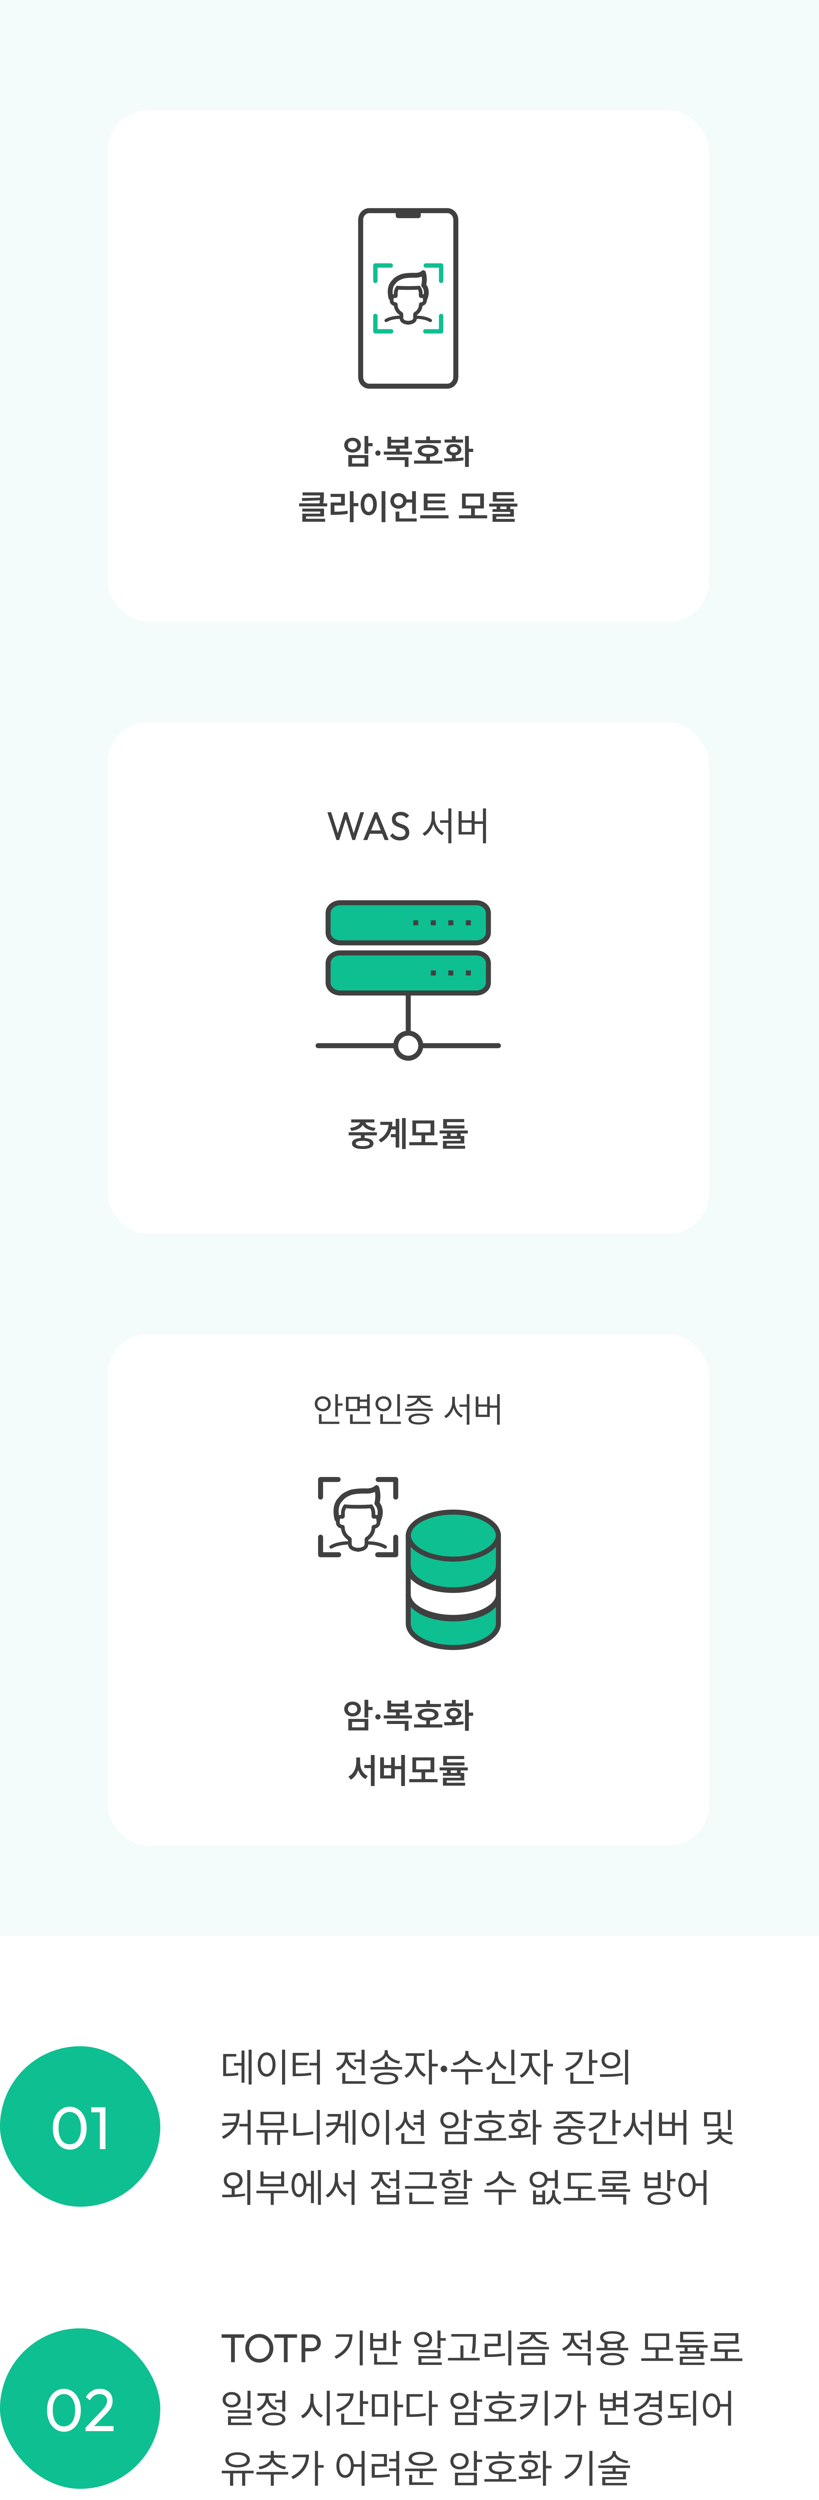 <svg width="327" height="997" viewBox="0 0 327 997" fill="none" xmlns="http://www.w3.org/2000/svg">
<rect width="327" height="772" fill="#0EBF91" fill-opacity="0.05"/>
<g filter="url(#filter0_d_598_8008)">
<rect x="43" y="40" width="240" height="204" rx="16" fill="white" shape-rendering="crispEdges"/>
<path fill-rule="evenodd" clip-rule="evenodd" d="M168 81H178.597C179.801 81 181 82.088 181 83.706V146.294C181 147.916 179.797 149 178.597 149H147.403C146.199 149 145 147.912 145 146.294V83.706C145 82.091 146.206 81 147.403 81H158V82C158 82.552 158.448 83 159 83H167C167.552 83 168 82.552 168 82V81ZM147.403 79H178.597C181.031 79 183 81.114 183 83.706V146.294C183 148.896 181.022 151 178.597 151H147.403C144.969 151 143 148.886 143 146.294V83.706C143 81.114 144.978 79 147.403 79Z" fill="#404040"/>
<path fill-rule="evenodd" clip-rule="evenodd" d="M149 101.875C149 101.392 149.392 101 149.875 101H156C156.483 101 156.875 101.392 156.875 101.875C156.875 102.358 156.483 102.75 156 102.75H150.75L150.75 108C150.75 108.483 150.358 108.875 149.875 108.875C149.392 108.875 149 108.483 149 108V101.875ZM176.125 129C176.096 129 176.066 128.999 176.038 128.996C176.009 128.999 175.98 129 175.95 129H169.825C169.342 129 168.95 128.608 168.95 128.125C168.95 127.642 169.342 127.25 169.825 127.25H175.25V122C175.25 121.517 175.642 121.125 176.125 121.125C176.608 121.125 177 121.517 177 122V128.125C177 128.608 176.608 129 176.125 129ZM149.962 128.996C149.934 128.999 149.904 129 149.875 129C149.392 129 149 128.608 149 128.125V122C149 121.517 149.392 121.125 149.875 121.125C150.358 121.125 150.75 121.517 150.75 122L150.75 127.25H156.175C156.658 127.25 157.05 127.642 157.05 128.125C157.05 128.608 156.658 129 156.175 129H150.05C150.02 129 149.991 128.999 149.962 128.996ZM177 101.875C177 101.392 176.608 101 176.125 101H170C169.517 101 169.125 101.392 169.125 101.875C169.125 102.358 169.517 102.75 170 102.75H175.25V108C175.25 108.483 175.642 108.875 176.125 108.875C176.608 108.875 177 108.483 177 108V101.875Z" fill="#0EBF91"/>
<path d="M169.65 115.39C169.65 115.39 169.61 115.39 169.588 115.381L167.412 114.769L165.729 114.625L159.044 115.036H156.102C156.001 115.036 155.912 114.966 155.885 114.865C155.194 111.903 155.624 109.666 157.161 108.215C157.972 107.11 159.11 106.581 160.205 106.135C161.87 105.462 165.445 105.55 165.445 105.55C165.596 105.558 165.733 105.563 165.866 105.563C167.935 105.563 168.857 104.58 168.865 104.571C168.919 104.514 168.998 104.488 169.078 104.505C169.158 104.523 169.22 104.58 169.242 104.654C169.862 106.699 169.676 108.512 169.397 109.705C170.022 110.4 171.116 112.174 169.853 115.25C169.818 115.333 169.738 115.385 169.65 115.385V115.39ZM165.733 114.188L167.492 114.341L169.517 114.909C170.62 112.043 169.526 110.474 168.994 109.923C168.941 109.871 168.923 109.792 168.941 109.722C169.207 108.648 169.406 107 168.914 105.117C168.431 105.484 167.324 106.109 165.428 105.995C165.423 105.995 165.264 105.995 165.011 105.995C164.028 105.995 161.613 106.048 160.373 106.55C159.336 106.97 158.26 107.468 157.494 108.512C156.08 109.849 155.677 111.89 156.28 114.608H159.031L165.738 114.197L165.733 114.188Z" fill="#404040" stroke="#404040" stroke-width="1.5"/>
<path d="M168.135 113.832V112.753C168.135 111.724 167.855 110.763 167.38 109.944C164.682 110.229 160.77 110.099 158.599 109.973C158.132 110.784 157.86 111.733 157.86 112.753V113.832C156.755 113.551 156.264 114.487 156.359 115.411C156.451 116.28 157.094 116.989 157.86 116.989V117.061C157.86 118.837 158.679 120.403 159.932 121.39V123.082C159.932 124.757 161.305 125.501 162.993 125.501C164.682 125.501 166.055 124.757 166.055 123.082V121.39C167.312 120.403 168.131 118.837 168.131 117.061V116.989C168.897 116.989 169.548 116.276 169.64 115.411C169.739 114.483 169.24 113.551 168.131 113.832H168.135Z" fill="white"/>
<path d="M154.192 123.945C154.138 123.945 154.085 123.929 154.047 123.898C153.978 123.839 153.986 123.75 154.066 123.7C156.048 122.451 159.15 122.39 159.283 122.39H159.287C159.39 122.39 159.474 122.451 159.478 122.527C159.478 122.605 159.398 122.666 159.291 122.669C159.261 122.669 156.193 122.73 154.314 123.912C154.28 123.934 154.234 123.945 154.188 123.945H154.192Z" fill="#404040" stroke="#404040"/>
<path d="M171.808 123.945C171.762 123.945 171.72 123.934 171.682 123.912C169.803 122.73 166.739 122.669 166.709 122.669C166.602 122.669 166.518 122.602 166.522 122.527C166.522 122.451 166.609 122.39 166.713 122.39H166.716C166.846 122.39 169.948 122.454 171.934 123.7C172.014 123.75 172.022 123.839 171.953 123.898C171.915 123.931 171.861 123.945 171.808 123.945Z" fill="#404040" stroke="#404040"/>
<path d="M163.391 124.724C162.659 124.724 160.268 124.585 160.268 122.793V121.314C160.268 121.256 160.237 121.2 160.181 121.167C158.8 120.298 158.007 118.972 158.007 117.53V117.468C158.007 117.365 157.911 117.284 157.789 117.284C157.079 117.284 156.452 116.748 156.36 116.065C156.308 115.684 156.421 114.544 156.661 114.32C156.909 114.085 157.279 114.012 157.741 114.104C157.806 114.118 157.876 114.104 157.928 114.071C157.981 114.038 158.011 113.983 158.011 113.927V112.984C158.011 112.191 158.259 111.413 158.734 110.723C159.889 110.815 161.326 110.863 163.012 110.863" stroke="#404040" stroke-width="1.5"/>
<path d="M162.608 124.724C163.34 124.724 165.732 124.585 165.732 122.793V121.314C165.732 121.256 165.762 121.2 165.819 121.167C167.2 120.298 167.993 118.972 167.993 117.53V117.468C167.993 117.365 168.089 117.284 168.211 117.284C168.921 117.284 169.548 116.748 169.639 116.065C169.692 115.684 169.578 114.544 169.339 114.32C169.09 114.085 168.72 114.012 168.258 114.104C168.193 114.118 168.123 114.104 168.071 114.071C168.019 114.038 167.988 113.983 167.988 113.927V112.984C167.988 112.191 167.74 111.413 167.265 110.723C166.111 110.815 164.673 110.863 162.987 110.863" stroke="#404040" stroke-width="1.5"/>
<path d="M147.052 172.715H148.774V173.945H147.052V176.926H145.534V169.857H147.052V172.715ZM137.44 173.521C137.44 172.952 137.584 172.441 137.871 171.99C138.163 171.539 138.562 171.188 139.067 170.938C139.578 170.687 140.147 170.564 140.776 170.568C141.405 170.564 141.973 170.687 142.479 170.938C142.984 171.188 143.381 171.539 143.668 171.99C143.96 172.437 144.108 172.947 144.112 173.521C144.108 174.091 143.96 174.602 143.668 175.053C143.381 175.499 142.984 175.85 142.479 176.105C141.973 176.361 141.405 176.488 140.776 176.488C140.147 176.488 139.578 176.361 139.067 176.105C138.562 175.85 138.163 175.499 137.871 175.053C137.584 174.602 137.44 174.091 137.44 173.521ZM138.931 173.521C138.931 173.859 139.008 174.155 139.163 174.41C139.323 174.661 139.541 174.857 139.819 174.998C140.102 175.135 140.421 175.203 140.776 175.203C141.127 175.203 141.442 175.135 141.72 174.998C141.998 174.857 142.216 174.661 142.376 174.41C142.54 174.155 142.622 173.859 142.622 173.521C142.622 173.189 142.54 172.895 142.376 172.64C142.216 172.384 141.998 172.188 141.72 172.052C141.442 171.91 141.127 171.84 140.776 171.84C140.421 171.84 140.102 171.91 139.819 172.052C139.541 172.188 139.323 172.384 139.163 172.64C139.008 172.895 138.931 173.189 138.931 173.521ZM139.067 177.473H147.052V182.066H139.067V177.473ZM145.548 180.836V178.676H140.571V180.836H145.548ZM150.907 177.732C150.716 177.732 150.538 177.685 150.374 177.589C150.21 177.493 150.08 177.363 149.984 177.199C149.889 177.035 149.841 176.857 149.841 176.666C149.841 176.479 149.889 176.306 149.984 176.146C150.08 175.982 150.21 175.853 150.374 175.757C150.538 175.661 150.716 175.613 150.907 175.613C151.094 175.613 151.267 175.661 151.427 175.757C151.591 175.853 151.721 175.982 151.816 176.146C151.912 176.306 151.96 176.479 151.96 176.666C151.96 176.857 151.912 177.035 151.816 177.199C151.721 177.363 151.591 177.493 151.427 177.589C151.267 177.685 151.094 177.732 150.907 177.732ZM164.483 177.295H153.218V176.078H158.071V174.889H154.681V170.158H156.185V171.389H161.517V170.158H163.021V174.889H159.603V176.078H164.483V177.295ZM154.462 178.279H163.103V182.217H161.585V179.482H154.462V178.279ZM161.517 173.672V172.523H156.185V173.672H161.517ZM176.036 172.742H165.823V171.512H170.185V170.021H171.688V171.512H176.036V172.742ZM165.317 179.66H170.185V178.143C169.474 178.088 168.861 177.958 168.346 177.753C167.835 177.548 167.443 177.277 167.17 176.939C166.901 176.598 166.767 176.201 166.767 175.75C166.767 175.258 166.933 174.834 167.266 174.479C167.603 174.118 168.084 173.845 168.708 173.658C169.337 173.467 170.08 173.371 170.937 173.371C171.78 173.371 172.513 173.467 173.138 173.658C173.767 173.845 174.25 174.118 174.587 174.479C174.924 174.834 175.093 175.258 175.093 175.75C175.093 176.197 174.956 176.591 174.683 176.933C174.409 177.27 174.017 177.541 173.507 177.746C172.996 177.951 172.39 178.083 171.688 178.143V179.66H176.61V180.891H165.317V179.66ZM168.325 175.75C168.321 176.142 168.542 176.44 168.988 176.646C169.439 176.846 170.089 176.949 170.937 176.953C171.771 176.949 172.411 176.846 172.857 176.646C173.309 176.44 173.534 176.142 173.534 175.75C173.534 175.363 173.309 175.069 172.857 174.868C172.411 174.668 171.771 174.565 170.937 174.561C170.089 174.565 169.439 174.668 168.988 174.868C168.542 175.069 168.321 175.363 168.325 175.75ZM187.192 174.957H188.929V176.229H187.192V182.217H185.661V169.857H187.192V174.957ZM177.267 178.785C178.616 178.785 179.668 178.776 180.425 178.758V177.603C179.978 177.525 179.586 177.384 179.249 177.179C178.916 176.974 178.659 176.716 178.477 176.406C178.299 176.096 178.21 175.75 178.21 175.367C178.21 174.907 178.335 174.501 178.586 174.15C178.837 173.799 179.188 173.528 179.639 173.337C180.094 173.141 180.616 173.043 181.204 173.043C181.787 173.043 182.305 173.141 182.756 173.337C183.212 173.528 183.567 173.799 183.822 174.15C184.077 174.501 184.207 174.907 184.212 175.367C184.207 175.75 184.112 176.099 183.925 176.413C183.738 176.723 183.474 176.98 183.132 177.186C182.795 177.391 182.403 177.53 181.956 177.603V178.703C183.136 178.639 184.153 178.548 185.005 178.43L185.101 179.537C183.929 179.751 182.733 179.89 181.512 179.954C180.29 180.013 178.948 180.043 177.485 180.043L177.267 178.785ZM177.499 171.279H180.425V169.912H181.956V171.279H184.868V172.482H177.499V171.279ZM179.646 175.367C179.641 175.714 179.778 175.987 180.056 176.188C180.338 176.388 180.714 176.488 181.184 176.488C181.662 176.488 182.043 176.39 182.325 176.194C182.608 175.998 182.749 175.723 182.749 175.367C182.749 175.012 182.608 174.731 182.325 174.526C182.043 174.317 181.669 174.21 181.204 174.205C180.73 174.21 180.35 174.317 180.062 174.526C179.78 174.731 179.641 175.012 179.646 175.367ZM129.312 193.389V193.792C129.312 194.316 129.294 194.808 129.258 195.269C129.226 195.724 129.158 196.21 129.053 196.725H130.639V197.941H119.428V196.725H127.542C127.615 196.337 127.674 195.929 127.72 195.501L120.658 195.795L120.48 194.619L127.781 194.441C127.79 194.241 127.795 193.949 127.795 193.566H120.795V192.363H129.312V193.389ZM120.672 198.83H129.381V201.947H122.203V202.877H129.818V204.066H120.699V200.84H127.863V199.992H120.672V198.83ZM141.18 196.602H143.08V197.873H141.18V204.23H139.676V191.857H141.18V196.602ZM131.992 192.938H137.68V197.6H133.523V200.061C134.572 200.051 135.497 200.02 136.299 199.965C137.101 199.906 137.912 199.805 138.732 199.664L138.869 200.895C137.962 201.059 137.062 201.17 136.169 201.229C135.28 201.289 134.234 201.318 133.031 201.318H132.02V196.383H136.162V194.168H131.992V192.938ZM153.881 204.23H152.35V191.857H153.881V204.23ZM143.996 197.121C143.996 196.251 144.133 195.485 144.406 194.824C144.68 194.163 145.06 193.655 145.548 193.3C146.04 192.94 146.598 192.76 147.223 192.76C147.838 192.76 148.389 192.94 148.877 193.3C149.369 193.655 149.754 194.163 150.032 194.824C150.31 195.485 150.449 196.251 150.449 197.121C150.449 198.001 150.31 198.771 150.032 199.432C149.754 200.092 149.369 200.603 148.877 200.963C148.389 201.318 147.838 201.496 147.223 201.496C146.598 201.496 146.04 201.318 145.548 200.963C145.06 200.603 144.68 200.092 144.406 199.432C144.133 198.771 143.996 198.001 143.996 197.121ZM145.459 197.121C145.459 197.745 145.532 198.283 145.678 198.734C145.828 199.186 146.035 199.53 146.3 199.767C146.564 200.004 146.872 200.124 147.223 200.129C147.569 200.124 147.874 200.004 148.139 199.767C148.403 199.53 148.608 199.186 148.754 198.734C148.9 198.283 148.973 197.745 148.973 197.121C148.973 196.501 148.9 195.968 148.754 195.521C148.608 195.07 148.403 194.726 148.139 194.489C147.874 194.248 147.569 194.127 147.223 194.127C146.872 194.127 146.564 194.248 146.3 194.489C146.035 194.726 145.828 195.07 145.678 195.521C145.532 195.968 145.459 196.501 145.459 197.121ZM166.049 200.922H164.531V196.424H162.296C162.191 196.902 161.988 197.326 161.688 197.695C161.387 198.064 161.015 198.352 160.573 198.557C160.131 198.757 159.65 198.857 159.131 198.857C158.516 198.857 157.96 198.725 157.463 198.461C156.966 198.192 156.574 197.821 156.287 197.347C156.005 196.868 155.863 196.333 155.863 195.74C155.863 195.143 156.005 194.61 156.287 194.141C156.574 193.667 156.966 193.298 157.463 193.033C157.96 192.769 158.516 192.637 159.131 192.637C159.664 192.637 160.156 192.744 160.607 192.958C161.063 193.168 161.441 193.466 161.742 193.854C162.043 194.236 162.237 194.678 162.323 195.18H164.531V191.871H166.049V200.922ZM157.312 195.74C157.312 196.096 157.39 196.41 157.545 196.684C157.704 196.957 157.923 197.169 158.201 197.319C158.479 197.47 158.789 197.545 159.131 197.545C159.468 197.545 159.771 197.47 160.04 197.319C160.313 197.169 160.528 196.957 160.683 196.684C160.842 196.41 160.922 196.096 160.922 195.74C160.922 195.385 160.842 195.073 160.683 194.804C160.528 194.535 160.313 194.327 160.04 194.182C159.771 194.036 159.468 193.963 159.131 193.963C158.785 193.963 158.472 194.036 158.194 194.182C157.921 194.327 157.704 194.535 157.545 194.804C157.39 195.073 157.312 195.385 157.312 195.74ZM157.941 200.006H159.459V202.74H166.363V203.971H157.941V200.006ZM177.848 199.541H169.18V192.828H177.738V194.059H170.725V195.549H177.451V196.738H170.725V198.338H177.848V199.541ZM167.799 201.469H179.092V202.713H167.799V201.469ZM194.514 202.713H183.221V201.469H188.088V198.775H184.465V192.814H193.215V198.775H189.592V201.469H194.514V202.713ZM191.711 197.586V194.031H185.955V197.586H191.711ZM205.26 196.027H196.756V192.254H205.15V193.484H198.273V194.824H205.26V196.027ZM195.32 196.82H206.586V198.01H203.756V199.008H205.178V202.016H198.15V202.932H205.52V204.094H196.66V200.949H203.688V200.129H196.646V199.008H198.26V198.01H195.32V196.82ZM202.238 199.008V198.01H199.764V199.008H202.238Z" fill="#404040"/>
</g>
<g filter="url(#filter1_d_598_8008)">
<rect x="43" y="284" width="240" height="204" rx="16" fill="white" shape-rendering="crispEdges"/>
<path d="M134.347 331L130.715 319.896H132.219L135.099 328.952H134.667L137.499 319.896H138.587L141.419 328.952H141.003L143.883 319.896H145.371L141.755 331H140.683L137.835 321.96H138.251L135.419 331H134.347ZM145.043 331L149.587 319.896H150.675L155.203 331H153.571L149.843 321.608H150.403L146.643 331H145.043ZM147.203 328.488V327.176H153.043V328.488H147.203ZM159.65 331.16C158.775 331.16 158.029 331 157.41 330.68C156.791 330.36 156.242 329.896 155.762 329.288L156.786 328.264C157.138 328.755 157.543 329.128 158.002 329.384C158.461 329.629 159.026 329.752 159.698 329.752C160.359 329.752 160.887 329.608 161.282 329.32C161.687 329.032 161.89 328.637 161.89 328.136C161.89 327.72 161.794 327.384 161.602 327.128C161.41 326.872 161.149 326.664 160.818 326.504C160.498 326.333 160.146 326.184 159.762 326.056C159.378 325.917 158.994 325.773 158.61 325.624C158.226 325.464 157.874 325.272 157.554 325.048C157.234 324.813 156.973 324.509 156.77 324.136C156.578 323.763 156.482 323.293 156.482 322.728C156.482 322.099 156.631 321.565 156.93 321.128C157.239 320.68 157.655 320.339 158.178 320.104C158.711 319.859 159.309 319.736 159.97 319.736C160.695 319.736 161.346 319.88 161.922 320.168C162.498 320.445 162.967 320.813 163.33 321.272L162.306 322.296C161.975 321.912 161.618 321.624 161.234 321.432C160.861 321.24 160.429 321.144 159.938 321.144C159.341 321.144 158.866 321.277 158.514 321.544C158.162 321.8 157.986 322.163 157.986 322.632C157.986 323.005 158.082 323.309 158.274 323.544C158.477 323.768 158.738 323.96 159.058 324.12C159.378 324.28 159.73 324.429 160.114 324.568C160.509 324.696 160.898 324.84 161.282 325C161.666 325.16 162.018 325.363 162.338 325.608C162.658 325.853 162.914 326.173 163.106 326.568C163.309 326.952 163.41 327.437 163.41 328.024C163.41 329.005 163.069 329.773 162.386 330.328C161.714 330.883 160.802 331.16 159.65 331.16ZM173.594 322.109C173.586 324.625 175.203 327.156 177.219 328.078L176.484 329.078C174.906 328.266 173.602 326.609 172.984 324.633C172.367 326.711 171.062 328.492 169.484 329.328L168.688 328.344C170.727 327.344 172.336 324.672 172.344 322.109V319.578H173.594V322.109ZM175.703 324.125V323.125H179V318.375H180.219V332.297H179V324.125H175.703ZM194.047 318.375V332.297H192.828V324.562H189.5V328.781H183.094V319.469H184.328V323.094H188.297V319.469H189.5V323.547H192.828V318.375H194.047ZM184.328 327.766H188.297V324.078H184.328V327.766Z" fill="#404040"/>
<path fill-rule="evenodd" clip-rule="evenodd" d="M190.135 356H135.865C133.179 356 131 357.85 131 360.13V367.87C131 370.15 133.179 372 135.865 372H190.135C192.821 372 195 370.15 195 367.87V360.13C195 357.85 192.821 356 190.135 356ZM190.135 376H135.865C133.179 376 131 377.85 131 380.13V387.87C131 390.15 133.179 392 135.865 392H190.135C192.821 392 195 390.15 195 387.87V380.13C195 377.85 192.821 376 190.135 376Z" fill="#0EBF91"/>
<path d="M135.865 357H190.135V355H135.865V357ZM132 360.13C132 358.55 133.572 357 135.865 357V355C132.787 355 130 357.15 130 360.13H132ZM132 367.87V360.13H130V367.87H132ZM135.865 371C133.572 371 132 369.45 132 367.87H130C130 370.85 132.787 373 135.865 373V371ZM190.135 371H135.865V373H190.135V371ZM194 367.87C194 369.45 192.428 371 190.135 371V373C193.213 373 196 370.85 196 367.87H194ZM194 360.13V367.87H196V360.13H194ZM190.135 357C192.428 357 194 358.55 194 360.13H196C196 357.15 193.213 355 190.135 355V357ZM135.865 377H190.135V375H135.865V377ZM132 380.13C132 378.55 133.572 377 135.865 377V375C132.787 375 130 377.15 130 380.13H132ZM132 387.87V380.13H130V387.87H132ZM135.865 391C133.572 391 132 389.45 132 387.87H130C130 390.85 132.787 393 135.865 393V391ZM190.135 391H135.865V393H190.135V391ZM194 387.87C194 389.45 192.428 391 190.135 391V393C193.213 393 196 390.85 196 387.87H194ZM194 380.13V387.87H196V380.13H194ZM190.135 377C192.428 377 194 378.55 194 380.13H196C196 377.15 193.213 375 190.135 375V377Z" fill="#404040"/>
<path fill-rule="evenodd" clip-rule="evenodd" d="M162 392V410H164V392H162ZM127 412C126.448 412 126 412.448 126 413C126 413.552 126.448 414 127 414H199C199.552 414 200 413.552 200 413C200 412.448 199.552 412 199 412H127Z" fill="#404040"/>
<path d="M163 418C165.761 418 168 415.761 168 413C168 410.239 165.761 408 163 408C160.239 408 158 410.239 158 413C158 415.761 160.239 418 163 418Z" fill="white" stroke="#404040" stroke-width="2" stroke-miterlimit="10"/>
<path fill-rule="evenodd" clip-rule="evenodd" d="M165 363V365H167V363H165ZM186 365V363H188V365H186ZM172 383V385H174V383H172ZM179 385V383H181V385H179ZM186 385V383H188V385H186ZM179 363V365H181V363H179ZM172 365V363H174V365H172Z" fill="#404040"/>
<path d="M150.477 448.762H145.582V449.801C146.699 449.874 147.564 450.099 148.18 450.478C148.795 450.851 149.105 451.355 149.109 451.988C149.109 452.458 148.936 452.856 148.59 453.185C148.248 453.517 147.756 453.77 147.113 453.943C146.475 454.117 145.714 454.203 144.83 454.203C143.932 454.203 143.16 454.117 142.513 453.943C141.87 453.775 141.378 453.524 141.036 453.191C140.694 452.859 140.523 452.458 140.523 451.988C140.523 451.355 140.833 450.849 141.453 450.471C142.073 450.092 142.948 449.867 144.078 449.794V448.762H139.211V447.531H150.477V448.762ZM139.758 445.768C140.492 445.699 141.146 445.56 141.72 445.351C142.299 445.141 142.761 444.886 143.107 444.585C143.458 444.284 143.677 443.963 143.764 443.621H140.236V442.404H149.465V443.621H145.903C145.985 443.963 146.2 444.286 146.546 444.592C146.897 444.893 147.362 445.148 147.94 445.357C148.524 445.562 149.191 445.699 149.943 445.768L149.41 446.971C148.294 446.857 147.334 446.59 146.532 446.171C145.735 445.747 145.167 445.221 144.83 444.592C144.493 445.225 143.928 445.752 143.135 446.171C142.342 446.59 141.389 446.857 140.277 446.971L139.758 445.768ZM142.068 451.988C142.064 452.326 142.294 452.585 142.759 452.768C143.224 452.95 143.898 453.041 144.782 453.041C145.689 453.041 146.382 452.952 146.86 452.774C147.343 452.597 147.587 452.335 147.592 451.988C147.587 451.646 147.348 451.387 146.874 451.209C146.4 451.031 145.719 450.94 144.83 450.936C143.928 450.94 143.24 451.031 142.766 451.209C142.296 451.387 142.064 451.646 142.068 451.988ZM161.975 454.217H160.525V441.857H161.975V454.217ZM151.188 450.525C152.441 449.783 153.384 448.926 154.018 447.955C154.656 446.984 155.034 445.863 155.152 444.592H151.844V443.361H156.656C156.656 443.999 156.613 444.605 156.526 445.18H157.969V442.158H159.418V453.629H157.969V449.5H156.041V448.256H157.969V446.424H156.267C155.961 447.486 155.467 448.45 154.783 449.315C154.104 450.177 153.202 450.94 152.076 451.605L151.188 450.525ZM174.703 452.713H163.41V451.469H168.277V448.775H164.654V442.814H173.404V448.775H169.781V451.469H174.703V452.713ZM171.9 447.586V444.031H166.145V447.586H171.9ZM185.449 446.027H176.945V442.254H185.34V443.484H178.463V444.824H185.449V446.027ZM175.51 446.82H186.775V448.01H183.945V449.008H185.367V452.016H178.34V452.932H185.709V454.094H176.85V450.949H183.877V450.129H176.836V449.008H178.449V448.01H175.51V446.82ZM182.428 449.008V448.01H179.953V449.008H182.428Z" fill="#404040"/>
</g>
<g filter="url(#filter2_d_598_8008)">
<rect x="43" y="528" width="240" height="204" rx="16" fill="white" shape-rendering="crispEdges"/>
<path d="M134.938 551.953V555.658H136.771V556.561H134.938V560.922H133.872V551.953H134.938ZM125.669 555.809C125.662 554.045 127.043 552.821 128.854 552.814C130.68 552.821 132.04 554.045 132.054 555.809C132.04 557.565 130.68 558.803 128.854 558.803C127.043 558.803 125.662 557.565 125.669 555.809ZM126.722 555.809C126.715 557.005 127.651 557.859 128.854 557.859C130.078 557.859 130.994 557.005 131.001 555.809C130.994 554.605 130.078 553.758 128.854 553.758C127.651 553.758 126.715 554.605 126.722 555.809ZM127.337 563.848V559.992H128.39V562.945H135.499V563.848H127.337ZM143.688 553.02V554.1H146.532V551.967H147.612V560.84H146.532V557.6H143.688V558.693H138.11V553.02H143.688ZM139.177 557.832H142.636V553.908H139.177V557.832ZM139.751 563.848V560.047H140.831V562.945H147.886V563.848H139.751ZM143.688 556.711H146.532V555.002H143.688V556.711ZM159.671 551.967V560.854H158.604V551.967H159.671ZM149.923 555.795C149.916 554.045 151.29 552.821 153.108 552.814C154.927 552.821 156.287 554.045 156.294 555.795C156.287 557.565 154.927 558.796 153.108 558.789C151.29 558.796 149.916 557.565 149.923 555.795ZM150.976 555.795C150.962 557.005 151.878 557.846 153.108 557.846C154.318 557.846 155.241 557.005 155.241 555.795C155.241 554.605 154.318 553.758 153.108 553.758C151.878 553.758 150.962 554.605 150.976 555.795ZM151.823 563.848V559.951H152.89V562.945H160.054V563.848H151.823ZM172.81 557.736V558.625H161.735V557.736H172.81ZM162.364 556.15C164.483 555.904 166.527 554.858 166.575 553.471H162.747V552.582H171.825V553.471H167.97C168.018 554.845 170.041 555.904 172.194 556.15L171.798 557.012C169.809 556.759 167.942 555.863 167.272 554.517C166.603 555.863 164.75 556.759 162.747 557.012L162.364 556.15ZM163.075 561.893C163.068 560.498 164.647 559.691 167.272 559.691C169.877 559.691 171.442 560.498 171.456 561.893C171.442 563.301 169.877 564.08 167.272 564.08C164.647 564.08 163.068 563.301 163.075 561.893ZM164.169 561.893C164.155 562.74 165.324 563.226 167.272 563.219C169.2 563.226 170.369 562.74 170.376 561.893C170.369 561.038 169.2 560.553 167.272 560.539C165.324 560.553 164.155 561.038 164.169 561.893ZM181.628 555.221C181.621 557.422 183.036 559.637 184.8 560.443L184.157 561.318C182.776 560.607 181.635 559.158 181.095 557.429C180.555 559.247 179.413 560.806 178.032 561.537L177.335 560.676C179.119 559.801 180.527 557.463 180.534 555.221V553.006H181.628V555.221ZM183.474 556.984V556.109H186.358V551.953H187.425V564.135H186.358V556.984H183.474ZM199.524 551.953V564.135H198.458V557.367H195.546V561.059H189.94V552.91H191.021V556.082H194.493V552.91H195.546V556.479H198.458V551.953H199.524ZM191.021 560.17H194.493V556.943H191.021V560.17Z" fill="#404040"/>
<path d="M181 618C190.943 618 199 613.744 199 608.495C199 603.246 190.943 599 181 599C171.057 599 163 603.256 163 608.495C163 613.734 171.057 618 181 618Z" fill="#0EBF91" stroke="#404040" stroke-width="2" stroke-linecap="round" stroke-linejoin="round"/>
<path d="M181 617.745C171.057 617.745 163 613.382 163 608V620.255C163 625.636 171.057 630 181 630C190.943 630 199 625.636 199 620.255V608C199 613.382 190.943 617.745 181 617.745Z" fill="#0EBF91" stroke="#404040" stroke-width="2" stroke-linecap="round" stroke-linejoin="round"/>
<path d="M181 641.601C171.057 641.601 163 637.302 163 632V643.399C163 648.701 171.057 653 181 653C190.943 653 199 648.701 199 643.399V632C199 637.302 190.943 641.601 181 641.601Z" fill="#0EBF91" stroke="#404040" stroke-width="2" stroke-linecap="round" stroke-linejoin="round"/>
<path d="M181 630.236C171.057 630.236 163 626.1 163 621V631.764C163 636.864 171.057 641 181 641C190.943 641 199 636.864 199 631.764V621C199 626.1 190.943 630.236 181 630.236Z" fill="white" stroke="#404040" stroke-width="2"/>
<path fill-rule="evenodd" clip-rule="evenodd" d="M129 587L129 593C129 593.552 128.552 594 128 594C127.448 594 127 593.552 127 593V586C127 585.482 127.394 585.056 127.898 585.005C127.931 585.002 127.965 585 128 585H135C135.552 585 136 585.448 136 586C136 586.552 135.552 587 135 587H129ZM158 617C157.966 617 157.933 616.998 157.9 616.995C157.867 616.998 157.834 617 157.8 617H150.8C150.248 617 149.8 616.552 149.8 616C149.8 615.448 150.248 615 150.8 615H157V609C157 608.448 157.448 608 158 608C158.552 608 159 608.448 159 609V616C159 616.552 158.552 617 158 617ZM128.1 616.995C128.067 616.998 128.034 617 128 617C127.448 617 127 616.552 127 616V609C127 608.448 127.448 608 128 608C128.552 608 129 608.448 129 609L129 615H135.2C135.752 615 136.2 615.448 136.2 616C136.2 616.552 135.752 617 135.2 617H128.2C128.166 617 128.133 616.998 128.1 616.995ZM158 585H158H151C150.448 585 150 585.448 150 586C150 586.552 150.448 587 151 587H157V593C157 593.552 157.448 594 158 594C158.552 594 159 593.552 159 593V586C159 585.448 158.552 585 158 585Z" fill="#404040"/>
<path d="M151.127 602.481C151.127 602.481 151.078 602.481 151.051 602.471L148.393 601.713L146.335 601.535L138.165 602.043H134.569C134.445 602.043 134.337 601.957 134.304 601.832C133.46 598.165 133.985 595.395 135.864 593.599C136.854 592.231 138.246 591.576 139.583 591.024C141.619 590.191 145.989 590.299 145.989 590.299C146.173 590.31 146.341 590.316 146.503 590.316C149.032 590.316 150.158 589.099 150.169 589.088C150.234 589.017 150.331 588.985 150.429 589.007C150.526 589.028 150.602 589.099 150.629 589.191C151.387 591.722 151.159 593.967 150.818 595.444C151.582 596.304 152.919 598.5 151.376 602.308C151.333 602.411 151.235 602.476 151.127 602.476V602.481ZM146.341 600.994L148.49 601.183L150.965 601.886C152.313 598.338 150.975 596.396 150.326 595.714C150.261 595.649 150.239 595.552 150.261 595.465C150.586 594.135 150.829 592.095 150.228 589.764C149.638 590.218 148.284 590.992 145.967 590.851C145.962 590.851 145.767 590.851 145.458 590.851C144.256 590.851 141.305 590.916 139.789 591.538C138.522 592.058 137.206 592.674 136.27 593.967C134.542 595.622 134.05 598.149 134.786 601.513H138.148L146.346 601.005L146.341 600.994Z" fill="#404040" stroke="#404040" stroke-width="1.5"/>
<path d="M149.276 600.554V599.218C149.276 597.944 148.934 596.754 148.354 595.74C145.056 596.094 140.275 595.933 137.621 595.777C137.05 596.78 136.718 597.955 136.718 599.218V600.554C135.367 600.205 134.767 601.365 134.884 602.508C134.996 603.584 135.782 604.463 136.718 604.463V604.551C136.718 606.75 137.718 608.689 139.25 609.91V612.005C139.25 614.079 140.929 614.999 142.992 614.999C145.056 614.999 146.734 614.079 146.734 612.005V609.91C148.271 608.689 149.271 606.75 149.271 604.551V604.463C150.208 604.463 151.003 603.579 151.115 602.508C151.237 601.359 150.627 600.205 149.271 600.554H149.276Z" fill="white"/>
<path d="M132.235 613.074C132.169 613.074 132.104 613.053 132.057 613.015C131.973 612.942 131.982 612.832 132.08 612.77C134.503 611.224 138.294 611.148 138.458 611.148H138.462C138.588 611.148 138.691 611.224 138.696 611.317C138.696 611.414 138.598 611.49 138.467 611.494C138.43 611.494 134.681 611.57 132.384 613.032C132.342 613.06 132.286 613.074 132.23 613.074H132.235Z" fill="#404040" stroke="#404040"/>
<path d="M153.765 613.074C153.709 613.074 153.658 613.06 153.611 613.032C151.314 611.57 147.57 611.494 147.533 611.494C147.402 611.494 147.3 611.411 147.304 611.317C147.304 611.224 147.412 611.148 147.538 611.148H147.542C147.701 611.148 151.492 611.227 153.919 612.77C154.017 612.832 154.027 612.942 153.943 613.015C153.896 613.057 153.831 613.074 153.765 613.074Z" fill="#404040" stroke="#404040"/>
<path d="M143.478 614.037C142.584 614.037 139.661 613.865 139.661 611.647V609.816C139.661 609.743 139.623 609.675 139.554 609.634C137.866 608.557 136.897 606.917 136.897 605.131V605.054C136.897 604.926 136.78 604.827 136.631 604.827C135.763 604.827 134.996 604.163 134.885 603.318C134.821 602.845 134.959 601.435 135.252 601.157C135.556 600.867 136.008 600.776 136.572 600.889C136.652 600.907 136.738 600.889 136.801 600.848C136.865 600.807 136.903 600.739 136.903 600.671V599.503C136.903 598.522 137.206 597.558 137.786 596.704C139.197 596.818 140.954 596.877 143.015 596.877" stroke="#404040" stroke-width="1.5"/>
<path d="M142.521 614.037C143.416 614.037 146.339 613.865 146.339 611.647V609.816C146.339 609.743 146.376 609.675 146.445 609.634C148.133 608.557 149.102 606.917 149.102 605.131V605.054C149.102 604.926 149.219 604.827 149.368 604.827C150.236 604.827 151.003 604.163 151.115 603.318C151.179 602.845 151.04 601.435 150.747 601.157C150.444 600.867 149.991 600.776 149.427 600.889C149.347 600.907 149.262 600.889 149.198 600.848C149.134 600.807 149.097 600.739 149.097 600.671V599.503C149.097 598.522 148.793 597.558 148.213 596.704C146.802 596.818 145.045 596.877 142.985 596.877" stroke="#404040" stroke-width="1.5"/>
<path d="M147.052 676.715H148.774V677.945H147.052V680.926H145.534V673.857H147.052V676.715ZM137.44 677.521C137.44 676.952 137.584 676.441 137.871 675.99C138.163 675.539 138.562 675.188 139.067 674.938C139.578 674.687 140.147 674.564 140.776 674.568C141.405 674.564 141.973 674.687 142.479 674.938C142.984 675.188 143.381 675.539 143.668 675.99C143.96 676.437 144.108 676.947 144.112 677.521C144.108 678.091 143.96 678.602 143.668 679.053C143.381 679.499 142.984 679.85 142.479 680.105C141.973 680.361 141.405 680.488 140.776 680.488C140.147 680.488 139.578 680.361 139.067 680.105C138.562 679.85 138.163 679.499 137.871 679.053C137.584 678.602 137.44 678.091 137.44 677.521ZM138.931 677.521C138.931 677.859 139.008 678.155 139.163 678.41C139.323 678.661 139.541 678.857 139.819 678.998C140.102 679.135 140.421 679.203 140.776 679.203C141.127 679.203 141.442 679.135 141.72 678.998C141.998 678.857 142.216 678.661 142.376 678.41C142.54 678.155 142.622 677.859 142.622 677.521C142.622 677.189 142.54 676.895 142.376 676.64C142.216 676.384 141.998 676.188 141.72 676.052C141.442 675.91 141.127 675.84 140.776 675.84C140.421 675.84 140.102 675.91 139.819 676.052C139.541 676.188 139.323 676.384 139.163 676.64C139.008 676.895 138.931 677.189 138.931 677.521ZM139.067 681.473H147.052V686.066H139.067V681.473ZM145.548 684.836V682.676H140.571V684.836H145.548ZM150.907 681.732C150.716 681.732 150.538 681.685 150.374 681.589C150.21 681.493 150.08 681.363 149.984 681.199C149.889 681.035 149.841 680.857 149.841 680.666C149.841 680.479 149.889 680.306 149.984 680.146C150.08 679.982 150.21 679.853 150.374 679.757C150.538 679.661 150.716 679.613 150.907 679.613C151.094 679.613 151.267 679.661 151.427 679.757C151.591 679.853 151.721 679.982 151.816 680.146C151.912 680.306 151.96 680.479 151.96 680.666C151.96 680.857 151.912 681.035 151.816 681.199C151.721 681.363 151.591 681.493 151.427 681.589C151.267 681.685 151.094 681.732 150.907 681.732ZM164.483 681.295H153.218V680.078H158.071V678.889H154.681V674.158H156.185V675.389H161.517V674.158H163.021V678.889H159.603V680.078H164.483V681.295ZM154.462 682.279H163.103V686.217H161.585V683.482H154.462V682.279ZM161.517 677.672V676.523H156.185V677.672H161.517ZM176.036 676.742H165.823V675.512H170.185V674.021H171.688V675.512H176.036V676.742ZM165.317 683.66H170.185V682.143C169.474 682.088 168.861 681.958 168.346 681.753C167.835 681.548 167.443 681.277 167.17 680.939C166.901 680.598 166.767 680.201 166.767 679.75C166.767 679.258 166.933 678.834 167.266 678.479C167.603 678.118 168.084 677.845 168.708 677.658C169.337 677.467 170.08 677.371 170.937 677.371C171.78 677.371 172.513 677.467 173.138 677.658C173.767 677.845 174.25 678.118 174.587 678.479C174.924 678.834 175.093 679.258 175.093 679.75C175.093 680.197 174.956 680.591 174.683 680.933C174.409 681.27 174.017 681.541 173.507 681.746C172.996 681.951 172.39 682.083 171.688 682.143V683.66H176.61V684.891H165.317V683.66ZM168.325 679.75C168.321 680.142 168.542 680.44 168.988 680.646C169.439 680.846 170.089 680.949 170.937 680.953C171.771 680.949 172.411 680.846 172.857 680.646C173.309 680.44 173.534 680.142 173.534 679.75C173.534 679.363 173.309 679.069 172.857 678.868C172.411 678.668 171.771 678.565 170.937 678.561C170.089 678.565 169.439 678.668 168.988 678.868C168.542 679.069 168.321 679.363 168.325 679.75ZM187.192 678.957H188.929V680.229H187.192V686.217H185.661V673.857H187.192V678.957ZM177.267 682.785C178.616 682.785 179.668 682.776 180.425 682.758V681.603C179.978 681.525 179.586 681.384 179.249 681.179C178.916 680.974 178.659 680.716 178.477 680.406C178.299 680.096 178.21 679.75 178.21 679.367C178.21 678.907 178.335 678.501 178.586 678.15C178.837 677.799 179.188 677.528 179.639 677.337C180.094 677.141 180.616 677.043 181.204 677.043C181.787 677.043 182.305 677.141 182.756 677.337C183.212 677.528 183.567 677.799 183.822 678.15C184.077 678.501 184.207 678.907 184.212 679.367C184.207 679.75 184.112 680.099 183.925 680.413C183.738 680.723 183.474 680.98 183.132 681.186C182.795 681.391 182.403 681.53 181.956 681.603V682.703C183.136 682.639 184.153 682.548 185.005 682.43L185.101 683.537C183.929 683.751 182.733 683.89 181.512 683.954C180.29 684.013 178.948 684.043 177.485 684.043L177.267 682.785ZM177.499 675.279H180.425V673.912H181.956V675.279H184.868V676.482H177.499V675.279ZM179.646 679.367C179.641 679.714 179.778 679.987 180.056 680.188C180.338 680.388 180.714 680.488 181.184 680.488C181.662 680.488 182.043 680.39 182.325 680.194C182.608 679.998 182.749 679.723 182.749 679.367C182.749 679.012 182.608 678.731 182.325 678.526C182.043 678.317 181.669 678.21 181.204 678.205C180.73 678.21 180.35 678.317 180.062 678.526C179.78 678.731 179.641 679.012 179.646 679.367ZM143.777 698.824C143.773 699.599 143.891 700.346 144.133 701.066C144.374 701.786 144.725 702.427 145.186 702.987C145.65 703.543 146.202 703.96 146.84 704.238L145.924 705.455C145.24 705.122 144.652 704.644 144.16 704.02C143.668 703.395 143.287 702.668 143.019 701.839C142.741 702.718 142.349 703.493 141.843 704.163C141.337 704.828 140.738 705.337 140.045 705.688L139.088 704.457C139.74 704.152 140.302 703.705 140.776 703.117C141.25 702.529 141.61 701.862 141.856 701.114C142.103 700.367 142.228 699.604 142.232 698.824V696.855H143.777V698.824ZM145.473 699.85H148.07V695.857H149.574V708.23H148.07V701.08H145.473V699.85ZM161.674 708.23H160.17V701.531H157.654V705.236H151.775V696.814H153.307V699.891H156.164V696.814H157.654V700.287H160.17V695.857H161.674V708.23ZM156.164 704.02V701.08H153.307V704.02H156.164ZM174.703 706.713H163.41V705.469H168.277V702.775H164.654V696.814H173.404V702.775H169.781V705.469H174.703V706.713ZM171.9 701.586V698.031H166.145V701.586H171.9ZM185.449 700.027H176.945V696.254H185.34V697.484H178.463V698.824H185.449V700.027ZM175.51 700.82H186.775V702.01H183.945V703.008H185.367V706.016H178.34V706.932H185.709V708.094H176.85V704.949H183.877V704.129H176.836V703.008H178.449V702.01H175.51V700.82ZM182.428 703.008V702.01H179.953V703.008H182.428Z" fill="#404040"/>
</g>
<rect y="816" width="64" height="64" rx="32" fill="#0EBF91"/>
<path d="M27.885 857.24C26.637 857.24 25.493 856.888 24.453 856.184C23.429 855.48 22.613 854.488 22.005 853.208C21.397 851.912 21.093 850.392 21.093 848.648C21.093 846.904 21.389 845.392 21.981 844.112C22.589 842.832 23.405 841.848 24.429 841.16C25.453 840.456 26.581 840.104 27.813 840.104C29.077 840.104 30.221 840.456 31.245 841.16C32.269 841.848 33.077 842.832 33.669 844.112C34.277 845.392 34.581 846.912 34.581 848.672C34.581 850.416 34.277 851.936 33.669 853.232C33.077 854.512 32.269 855.504 31.245 856.208C30.237 856.896 29.117 857.24 27.885 857.24ZM27.837 855.104C28.717 855.104 29.485 854.864 30.141 854.384C30.813 853.888 31.341 853.16 31.725 852.2C32.109 851.24 32.301 850.056 32.301 848.648C32.301 847.24 32.109 846.064 31.725 845.12C31.341 844.16 30.813 843.44 30.141 842.96C29.469 842.464 28.693 842.216 27.813 842.216C26.949 842.216 26.181 842.464 25.509 842.96C24.837 843.44 24.309 844.16 23.925 845.12C23.557 846.064 23.373 847.24 23.373 848.648C23.373 850.056 23.557 851.24 23.925 852.2C24.309 853.16 24.837 853.888 25.509 854.384C26.181 854.864 26.957 855.104 27.837 855.104ZM39.867 857V840.344H42.099V857H39.867ZM36.459 842.36V840.344H41.859V842.36H36.459Z" fill="white"/>
<path d="M99.26 831.271V817.381H100.453V831.271H99.26ZM93.403 822.685H96.442V817.713H97.613V830.541H96.442V823.713H93.403V822.685ZM90.298 820.11V826.884C92.304 826.878 93.569 826.801 95.061 826.475L95.182 827.514C93.58 827.845 92.221 827.912 89.989 827.923H89.105V819.094H94.343V820.11H90.298ZM112.613 817.381H113.839V831.293H112.613V817.381ZM106.458 818.453C108.513 818.464 110.005 820.343 110.005 823.293C110.005 826.254 108.513 828.133 106.458 828.133C104.381 828.133 102.911 826.254 102.911 823.293C102.911 820.343 104.381 818.464 106.458 818.453ZM106.458 819.547C105.066 819.558 104.093 821.039 104.093 823.293C104.093 825.558 105.066 827.039 106.458 827.039C107.85 827.039 108.812 825.558 108.812 823.293C108.812 821.039 107.85 819.558 106.458 819.547ZM126.518 822.63V817.381H127.734V831.293H126.518V823.646H123.579V822.63H126.518ZM118.098 823.558V826.917C120.651 826.912 122.286 826.845 124.187 826.497L124.33 827.514C122.308 827.845 120.607 827.934 117.921 827.945H116.861V818.652H123.347V819.669H118.098V822.564H122.728V823.558H118.098ZM141.489 822.243V821.238H144.351V817.392H145.577V827.58H144.351V822.243H141.489ZM138.296 822.304C137.693 823.906 136.412 825.182 134.76 825.801L134.119 824.796C136.174 824.077 137.655 822.243 137.655 820.254V819.536H134.517V818.519H141.997V819.536H138.892V820.254C138.892 822.044 140.285 823.79 142.318 824.486L141.677 825.47C140.108 824.906 138.898 823.74 138.296 822.304ZM137.887 826.663V829.945H145.964V830.961H136.66V826.663H137.887ZM154.218 819.89C153.345 821.497 151.251 822.597 149.118 822.961L148.654 821.978C151.107 821.646 153.593 820.099 153.593 818.243V817.591H154.831V818.243C154.831 820.099 157.328 821.646 159.781 821.978L159.284 822.961C157.179 822.602 155.091 821.486 154.218 819.89ZM154.82 822.232V824.287H160.555V825.282H147.892V824.287H153.615V822.232H154.82ZM154.212 826.442C157.207 826.442 158.986 827.304 158.997 828.851C158.986 830.387 157.207 831.238 154.212 831.238C151.207 831.238 149.417 830.387 149.417 828.851C149.417 827.304 151.207 826.442 154.212 826.442ZM154.212 830.276C156.444 830.287 157.759 829.757 157.77 828.851C157.759 827.923 156.444 827.403 154.212 827.403C151.969 827.403 150.654 827.923 150.665 828.851C150.654 829.757 151.969 830.287 154.212 830.276ZM172.471 822.994H174.792V824.044H172.471V831.271H171.245V817.381H172.471V822.994ZM166.416 819.834V821.646C166.405 823.867 168.018 826.32 170.029 827.282L169.322 828.254C167.77 827.486 166.449 825.851 165.825 823.972C165.178 826.006 163.786 827.801 162.228 828.597L161.488 827.624C163.488 826.652 165.2 824.011 165.211 821.646V819.834H161.985V818.807H169.543V819.834H166.416ZM177.244 826.354C176.52 826.354 175.918 825.773 175.929 825.044C175.918 824.326 176.52 823.746 177.244 823.746C177.94 823.746 178.548 824.326 178.553 825.044C178.548 825.773 177.94 826.354 177.244 826.354ZM186.406 820.409C185.522 822.127 183.384 823.315 181.224 823.68L180.715 822.674C183.224 822.32 185.765 820.663 185.765 818.674V817.878H187.036V818.674C187.036 820.63 189.588 822.32 192.097 822.674L191.599 823.68C189.434 823.315 187.296 822.116 186.406 820.409ZM180.064 825.204H192.727V826.232H186.97V831.271H185.765V826.232H180.064V825.204ZM204.135 817.392H205.361V827.58H204.135V817.392ZM198.196 821.84C197.593 823.547 196.334 824.912 194.709 825.569L194.035 824.608C196.135 823.79 197.56 821.757 197.56 819.558V818.166H198.809V819.558C198.798 821.68 200.245 823.58 202.312 824.331L201.671 825.315C200.063 824.691 198.809 823.442 198.196 821.84ZM197.615 826.641V829.945H205.792V830.961H196.389V826.641H197.615ZM218.471 822.994H220.792V824.044H218.471V831.271H217.245V817.381H218.471V822.994ZM212.416 819.834V821.646C212.405 823.867 214.018 826.32 216.029 827.282L215.322 828.254C213.77 827.486 212.449 825.851 211.825 823.972C211.178 826.006 209.786 827.801 208.228 828.597L207.488 827.624C209.488 826.652 211.2 824.011 211.211 821.646V819.834H207.985V818.807H215.543V819.834H212.416ZM236.425 817.381V821.602H238.514V822.641H236.425V827.547H235.188V817.381H236.425ZM232.669 818.453C232.669 822.033 230.116 824.685 226.116 825.934L225.586 824.95C228.917 823.912 231.077 821.939 231.337 819.481H226.16V818.453H232.669ZM227.718 826.508H228.945V829.945H237.055V830.961H227.718V826.508ZM249.557 817.381H250.784V831.293H249.557V817.381ZM243.933 818.398C246.121 818.398 247.668 819.724 247.679 821.657C247.668 823.591 246.121 824.917 243.933 824.917C241.745 824.917 240.176 823.591 240.187 821.657C240.176 819.724 241.745 818.398 243.933 818.398ZM243.933 819.47C242.452 819.47 241.381 820.365 241.392 821.657C241.381 822.95 242.452 823.845 243.933 823.845C245.403 823.845 246.475 822.95 246.475 821.657C246.475 820.365 245.403 819.47 243.933 819.47ZM239.635 828.232L239.469 827.182C242.033 827.193 245.568 827.171 248.64 826.718L248.74 827.624C245.557 828.221 242.143 828.232 239.635 828.232ZM98.851 846.961V841.381H100.066V855.271H98.851V847.989H95.58V846.961H98.851ZM95.624 842.829C95.613 846.84 94.188 850.508 89.282 852.972L88.586 852.033C91.133 850.751 92.713 849.149 93.575 847.276L88.851 847.724L88.619 846.652L93.956 846.304C94.21 845.525 94.354 844.702 94.414 843.845H89.326V842.829H95.624ZM104.016 842.144H113.441V847.547H104.016V842.144ZM105.22 846.564H112.226V843.138H105.22V846.564ZM102.37 849.425H115.088V850.442H111.85V855.37H110.624V850.442H106.867V855.37H105.64V850.442H102.37V849.425ZM126.452 855.271V841.381H127.667V855.271H126.452ZM118.33 842.751V850.619C120.452 850.613 122.634 850.448 124.971 849.956L125.137 851.006C122.673 851.514 120.474 851.691 118.253 851.691H117.126V842.751H118.33ZM140.766 855.271V841.381H141.937V855.271H140.766ZM135.617 846.873H137.849V841.757H139.02V854.564H137.849V847.89H135.219C134.435 849.602 133.081 851.149 130.843 852.376L130.136 851.503C132.28 850.331 133.556 848.873 134.258 847.227L130.291 847.635L130.114 846.552L134.6 846.26C134.805 845.547 134.921 844.807 134.971 844.044H130.788V843.028H136.169C136.164 844.343 136.015 845.641 135.617 846.873ZM154.097 841.381H155.324V855.293H154.097V841.381ZM147.942 842.453C149.998 842.464 151.489 844.343 151.489 847.293C151.489 850.254 149.998 852.133 147.942 852.133C145.865 852.133 144.395 850.254 144.395 847.293C144.395 844.343 145.865 842.464 147.942 842.453ZM147.942 843.547C146.55 843.558 145.578 845.039 145.578 847.293C145.578 849.558 146.55 851.039 147.942 851.039C149.335 851.039 150.296 849.558 150.296 847.293C150.296 845.039 149.335 843.558 147.942 843.547ZM169.218 851.768H167.991V847.315H165.13V846.309H167.991V844.464H165.13V843.448H167.991V841.392H169.218V851.768ZM161.864 846.188C161.273 847.884 160.025 849.232 158.4 849.901L157.737 848.917C159.804 848.122 161.24 846.133 161.251 843.956V842.166H162.456V843.956C162.456 845.989 163.848 847.912 165.859 848.696L165.174 849.657C163.649 849.028 162.456 847.757 161.864 846.188ZM161.472 850.685V853.945H169.538V854.961H160.235V850.685H161.472ZM186.41 844.807H188.498V845.812H186.41V849.414H185.183V841.381H186.41V844.807ZM183.106 845.481C183.095 847.414 181.57 848.74 179.46 848.751C177.349 848.74 175.802 847.414 175.813 845.481C175.802 843.547 177.349 842.21 179.46 842.221C181.57 842.21 183.095 843.547 183.106 845.481ZM177.018 845.481C177.006 846.796 178.045 847.702 179.46 847.713C180.874 847.702 181.902 846.796 181.913 845.481C181.902 844.177 180.874 843.249 179.46 843.26C178.045 843.249 177.006 844.177 177.018 845.481ZM186.41 855.083H177.636V850.077H186.41V855.083ZM185.194 851.072H178.841V854.077H185.194V851.072ZM196.304 843.436H201.376V844.453H190.006V843.436H195.1V841.613H196.304V843.436ZM196.304 850.669V852.619H202.094V853.635H189.376V852.619H195.1V850.669C192.625 850.541 191.122 849.58 191.133 848.022C191.122 846.365 192.868 845.392 195.696 845.403C198.503 845.392 200.271 846.365 200.271 848.022C200.271 849.575 198.757 850.536 196.304 850.669ZM192.371 848.022C192.359 849.072 193.63 849.68 195.696 849.691C197.752 849.68 199.022 849.072 199.022 848.022C199.022 846.983 197.752 846.376 195.696 846.376C193.63 846.376 192.359 846.983 192.371 848.022ZM213.978 847.293H216.199V848.331H213.978V855.271H212.751V841.381H213.978V847.293ZM208.088 843.083H211.657V844.077H203.282V843.083H206.862V841.403H208.088V843.083ZM208.088 849.989V851.47C209.381 851.409 210.69 851.304 211.9 851.127L211.989 852.055C208.95 852.575 205.668 852.608 203.237 852.608L203.027 851.569C204.16 851.564 205.486 851.558 206.862 851.519V849.989C205.243 849.796 204.188 848.851 204.199 847.47C204.188 845.901 205.514 844.884 207.48 844.884C209.425 844.884 210.773 845.901 210.784 847.47C210.773 848.851 209.701 849.801 208.088 849.989ZM205.348 847.47C205.348 848.431 206.199 849.061 207.48 849.05C208.751 849.061 209.602 848.431 209.602 847.47C209.602 846.497 208.751 845.845 207.48 845.845C206.199 845.845 205.348 846.497 205.348 847.47ZM222.208 847.039L221.766 846.066C224.175 845.807 226.495 844.586 226.584 843.028H222.208V842.033H232.573V843.028H228.175C228.252 844.586 230.551 845.807 233.004 846.066L232.551 847.039C230.269 846.757 228.142 845.74 227.379 844.193C226.611 845.74 224.49 846.757 222.208 847.039ZM233.711 847.878V848.895H227.976V850.376C230.595 850.492 232.142 851.348 232.153 852.807C232.142 854.365 230.352 855.238 227.368 855.238C224.363 855.238 222.573 854.365 222.573 852.807C222.573 851.348 224.125 850.492 226.761 850.376V848.895H221.048V847.878H233.711ZM230.926 852.807C230.915 851.867 229.578 851.326 227.368 851.315C225.147 851.326 223.81 851.867 223.821 852.807C223.81 853.735 225.147 854.287 227.368 854.276C229.578 854.287 230.915 853.735 230.926 852.807ZM245.738 841.381V845.602H247.826V846.641H245.738V851.547H244.5V841.381H245.738ZM241.981 842.453C241.981 846.033 239.429 848.685 235.429 849.934L234.898 848.95C238.23 847.912 240.39 845.939 240.65 843.481H235.473V842.453H241.981ZM237.031 850.508H238.257V853.945H246.368V854.961H237.031V850.508ZM259.003 846.122V841.381H260.218V855.293H259.003V847.127H255.71V846.122H259.003ZM253.588 842.586V845.116C253.588 847.624 255.201 850.155 257.223 851.083L256.483 852.077C254.903 851.265 253.599 849.602 252.98 847.63C252.367 849.707 251.063 851.486 249.478 852.331L248.693 851.348C250.726 850.343 252.34 847.669 252.351 845.116V842.586H253.588ZM272.831 846.552V841.381H274.046V855.293H272.831V847.569H269.494V851.779H263.096V842.464H264.333V846.088H268.3V842.464H269.494V846.552H272.831ZM264.333 850.762H268.3V847.072H264.333V850.762ZM290.619 841.381H291.824V849.359H290.619V841.381ZM281.105 842.287H287.625V847.934H281.105V842.287ZM282.31 846.961H286.42V843.282H282.31V846.961ZM292.188 851.26H288.056C288.056 852.619 290.288 853.967 292.674 854.265L292.243 855.227C290.161 854.939 288.254 853.95 287.426 852.657C286.592 853.972 284.641 854.934 282.553 855.227L282.111 854.265C284.498 854 286.796 852.652 286.796 851.26H282.685V850.309H286.818V848.95H288.033V850.309H292.188V851.26ZM98.729 879.293V865.381H99.956V879.293H98.729ZM93.713 872.762V875.122C95.088 875.055 96.492 874.939 97.812 874.74L97.912 875.646C94.729 876.232 91.315 876.243 88.807 876.243L88.641 875.215C89.773 875.215 91.099 875.215 92.486 875.171V872.757C90.63 872.536 89.348 871.293 89.359 869.547C89.348 867.613 90.917 866.298 93.105 866.287C95.293 866.298 96.84 867.613 96.851 869.547C96.84 871.298 95.575 872.541 93.713 872.762ZM90.564 869.547C90.552 870.84 91.624 871.746 93.105 871.735C94.575 871.746 95.646 870.84 95.646 869.547C95.646 868.243 94.575 867.359 93.105 867.359C91.624 867.359 90.552 868.243 90.564 869.547ZM112.226 865.956H113.452V871.934H104.005V865.956H105.22V867.878H112.226V865.956ZM105.22 870.939H112.226V868.873H105.22V870.939ZM102.37 873.624H115.088V874.619H109.298V879.271H108.093V874.619H102.37V873.624ZM126.938 879.271V865.381H128.12V879.271H126.938ZM122.358 870.796H124.153V865.68H125.336V878.564H124.153V871.812H122.363C122.242 874.519 121.087 876.21 119.369 876.199C117.568 876.21 116.397 874.331 116.397 871.37C116.397 868.42 117.568 866.552 119.369 866.552C121.06 866.552 122.203 868.177 122.358 870.796ZM119.369 875.039C120.507 875.05 121.225 873.624 121.225 871.37C121.225 869.116 120.507 867.702 119.369 867.702C118.253 867.702 117.535 869.116 117.546 871.37C117.535 873.624 118.253 875.05 119.369 875.039ZM140.346 870.122V865.381H141.562V879.293H140.346V871.127H137.053V870.122H140.346ZM134.932 866.586V869.116C134.932 871.624 136.545 874.155 138.567 875.083L137.827 876.077C136.247 875.265 134.943 873.602 134.324 871.63C133.711 873.707 132.407 875.486 130.821 876.331L130.037 875.348C132.07 874.343 133.683 871.669 133.694 869.116V866.586H134.932ZM158.179 868.751V865.381H159.394V872.928H158.179V869.779H155.361V868.751H158.179ZM152.124 869.674C151.521 871.271 150.24 872.547 148.588 873.149L147.947 872.188C150.002 871.448 151.483 869.613 151.483 867.635V867.238H148.345V866.221H155.825V867.238H152.72V867.635C152.72 869.425 154.113 871.171 156.146 871.867L155.505 872.829C153.936 872.254 152.726 871.099 152.124 869.674ZM151.682 875.326H158.179V873.591H159.394V879.083H150.455V873.591H151.682V875.326ZM151.682 878.077H158.179V876.309H151.682V878.077ZM172.405 871.768H174.438V872.796H161.72V871.768H171.178C171.554 869.851 171.554 868.475 171.554 867.293V867.227H163.333V866.221H172.77V867.293C172.77 868.464 172.77 869.873 172.405 871.768ZM163.399 874.354H164.626V877.923H173.189V878.95H163.399V874.354ZM180.332 866.641H183.857V867.624H175.581V866.641H179.117V865.238H180.332V866.641ZM186.41 865.326V868.707H188.509V869.724H186.41V873.017H185.183V865.326H186.41ZM183.062 870.53C183.051 871.945 181.736 872.807 179.725 872.807C177.692 872.807 176.366 871.945 176.377 870.53C176.366 869.127 177.692 868.254 179.725 868.254C181.736 868.254 183.051 869.127 183.062 870.53ZM177.548 870.53C177.537 871.37 178.399 871.89 179.725 871.89C181.029 871.89 181.89 871.37 181.902 870.53C181.89 869.702 181.029 869.16 179.725 869.16C178.399 869.16 177.537 869.702 177.548 870.53ZM186.41 876.818H178.785V878.166H186.918V879.116H177.581V875.912H185.194V874.663H177.548V873.735H186.41V876.818ZM199.734 868.409C198.85 870.127 196.712 871.315 194.552 871.68L194.044 870.674C196.552 870.32 199.093 868.663 199.093 866.674V865.878H200.364V866.674C200.364 868.63 202.917 870.32 205.425 870.674L204.928 871.68C202.762 871.315 200.624 870.116 199.734 868.409ZM193.392 873.204H206.055V874.232H200.298V879.271H199.093V874.232H193.392V873.204ZM221.523 872.74V869.68H218.611C218.368 871.309 216.943 872.387 215.059 872.387C212.948 872.387 211.445 871.094 211.456 869.193C211.445 867.293 212.948 866 215.059 866C216.92 866 218.335 867.05 218.606 868.652H221.523V865.381H222.749V872.74H221.523ZM215.059 871.381C216.462 871.37 217.467 870.464 217.467 869.193C217.467 867.923 216.462 867.028 215.059 867.028C213.633 867.028 212.628 867.923 212.628 869.193C212.628 870.464 213.633 871.37 215.059 871.381ZM221.633 873.436V874.619C221.622 876.088 222.506 877.624 224.208 878.254L223.567 879.193C222.285 878.68 221.445 877.702 221.02 876.541C220.572 877.68 219.727 878.663 218.495 879.193L217.854 878.254C219.534 877.558 220.418 876.033 220.429 874.619V873.436H221.633ZM213.998 875.26H216.528V873.525H217.666V879.083H212.838V873.525H213.998V875.26ZM213.998 878.11H216.528V876.21H213.998V878.11ZM231.992 872.884V876.486H237.782V877.514H225.064V876.486H230.776V872.884H226.688V866.508H236.146V867.514H227.914V871.89H236.279V872.884H231.992ZM245.831 871.558V873.028H251.588V874.044H238.87V873.028H244.626V871.558H240.527V868.166H248.726V866.729H240.483V865.735H249.952V869.094H241.742V870.575H250.251V871.558H245.831ZM248.792 876.11H240.295V875.105H250.03V879.138H248.792V876.11ZM267.597 865.381V868.873H269.686V869.923H267.597V873.735H266.371V865.381H267.597ZM262.581 866.243H263.796V872.652H257.332V866.243H258.537V868.376H262.581V866.243ZM258.537 871.657H262.581V869.348H258.537V871.657ZM263.144 874.11C265.995 874.11 267.719 875.05 267.719 876.674C267.719 878.309 265.995 879.249 263.144 879.26C260.282 879.249 258.537 878.309 258.537 876.674C258.537 875.05 260.282 874.11 263.144 874.11ZM263.144 878.265C265.244 878.265 266.525 877.669 266.525 876.674C266.525 875.68 265.244 875.094 263.144 875.083C261.045 875.094 259.752 875.68 259.763 876.674C259.752 877.669 261.045 878.265 263.144 878.265ZM280.862 870.685V865.381H282.077V879.293H280.862V871.702H277.757C277.624 874.425 276.238 876.133 274.298 876.133C272.243 876.133 270.807 874.254 270.818 871.293C270.807 868.343 272.243 866.464 274.298 866.453C276.188 866.464 277.552 868.088 277.746 870.685H280.862ZM274.298 875.039C275.657 875.039 276.608 873.558 276.608 871.293C276.608 869.039 275.657 867.558 274.298 867.547C272.928 867.558 271.989 869.039 271.989 871.293C271.989 873.558 272.928 875.039 274.298 875.039Z" fill="#404040"/>
<rect y="928.5" width="64" height="64" rx="32" fill="#0EBF91"/>
<path d="M25.576 969.74C24.328 969.74 23.184 969.388 22.144 968.684C21.12 967.98 20.304 966.988 19.696 965.708C19.088 964.412 18.784 962.892 18.784 961.148C18.784 959.404 19.08 957.892 19.672 956.612C20.28 955.332 21.096 954.348 22.12 953.66C23.144 952.956 24.272 952.604 25.504 952.604C26.768 952.604 27.912 952.956 28.936 953.66C29.96 954.348 30.768 955.332 31.36 956.612C31.968 957.892 32.272 959.412 32.272 961.172C32.272 962.916 31.968 964.436 31.36 965.732C30.768 967.012 29.96 968.004 28.936 968.708C27.928 969.396 26.808 969.74 25.576 969.74ZM25.528 967.604C26.408 967.604 27.176 967.364 27.832 966.884C28.504 966.388 29.032 965.66 29.416 964.7C29.8 963.74 29.992 962.556 29.992 961.148C29.992 959.74 29.8 958.564 29.416 957.62C29.032 956.66 28.504 955.94 27.832 955.46C27.16 954.964 26.384 954.716 25.504 954.716C24.64 954.716 23.872 954.964 23.2 955.46C22.528 955.94 22 956.66 21.616 957.62C21.248 958.564 21.064 959.74 21.064 961.148C21.064 962.556 21.248 963.74 21.616 964.7C22 965.66 22.528 966.388 23.2 966.884C23.872 967.364 24.648 967.604 25.528 967.604ZM34.151 968.132L40.295 961.652C40.919 961.012 41.407 960.46 41.759 959.996C42.111 959.516 42.359 959.076 42.503 958.676C42.663 958.276 42.743 957.86 42.743 957.428C42.743 956.58 42.471 955.916 41.927 955.436C41.383 954.956 40.679 954.716 39.815 954.716C38.967 954.716 38.223 954.924 37.583 955.34C36.943 955.74 36.375 956.364 35.879 957.212L34.295 955.892C34.951 954.804 35.743 953.988 36.671 953.444C37.599 952.884 38.671 952.604 39.887 952.604C40.911 952.604 41.799 952.804 42.551 953.204C43.319 953.604 43.911 954.164 44.327 954.884C44.743 955.604 44.951 956.444 44.951 957.404C44.951 958.092 44.863 958.708 44.687 959.252C44.527 959.796 44.231 960.356 43.799 960.932C43.383 961.492 42.799 962.164 42.047 962.948L37.079 968.06L34.151 968.132ZM34.151 969.5V968.132L36.071 967.484H45.335V969.5H34.151Z" fill="white"/>
<path d="M92.256 942V931.216H93.76V942H92.256ZM88.48 932.272V930.896H97.52V932.272H88.48ZM103.556 942.16C102.766 942.16 102.03 942.016 101.348 941.728C100.665 941.429 100.068 941.019 99.555 940.496C99.043 939.963 98.644 939.349 98.356 938.656C98.078 937.963 97.939 937.221 97.939 936.432C97.939 935.632 98.078 934.891 98.356 934.208C98.644 933.515 99.038 932.907 99.54 932.384C100.052 931.861 100.644 931.456 101.316 931.168C101.998 930.88 102.734 930.736 103.524 930.736C104.313 930.736 105.044 930.88 105.716 931.168C106.398 931.456 106.996 931.861 107.508 932.384C108.02 932.907 108.42 933.515 108.708 934.208C108.996 934.901 109.14 935.648 109.14 936.448C109.14 937.237 108.996 937.979 108.708 938.672C108.42 939.365 108.02 939.973 107.508 940.496C107.006 941.019 106.414 941.429 105.732 941.728C105.06 942.016 104.334 942.16 103.556 942.16ZM103.524 940.72C104.324 940.72 105.022 940.539 105.62 940.176C106.228 939.803 106.708 939.296 107.06 938.656C107.412 938.005 107.588 937.264 107.588 936.432C107.588 935.813 107.486 935.248 107.284 934.736C107.081 934.213 106.798 933.76 106.436 933.376C106.073 932.992 105.646 932.699 105.156 932.496C104.665 932.283 104.121 932.176 103.524 932.176C102.734 932.176 102.036 932.357 101.428 932.72C100.83 933.083 100.356 933.584 100.004 934.224C99.662 934.864 99.492 935.6 99.492 936.432C99.492 937.051 99.588 937.627 99.779 938.16C99.982 938.683 100.26 939.136 100.612 939.52C100.974 939.893 101.401 940.187 101.891 940.4C102.393 940.613 102.937 940.72 103.524 940.72ZM113.334 942V931.216H114.838V942H113.334ZM109.558 932.272V930.896H118.598V932.272H109.558ZM121.398 937.68V936.368H124.422C124.838 936.368 125.206 936.283 125.526 936.112C125.857 935.941 126.113 935.701 126.294 935.392C126.486 935.083 126.582 934.715 126.582 934.288C126.582 933.861 126.486 933.493 126.294 933.184C126.113 932.875 125.857 932.635 125.526 932.464C125.206 932.293 124.838 932.208 124.422 932.208H121.398V930.896H124.518C125.201 930.896 125.809 931.035 126.342 931.312C126.886 931.589 127.313 931.984 127.622 932.496C127.942 932.997 128.102 933.595 128.102 934.288C128.102 934.971 127.942 935.568 127.622 936.08C127.313 936.581 126.886 936.976 126.342 937.264C125.809 937.541 125.201 937.68 124.518 937.68H121.398ZM120.39 942V930.896H121.894V942H120.39ZM143.615 943.271V929.381H144.841V943.271H143.615ZM134.178 930.895H140.731C140.72 934.884 138.863 938.42 134.2 940.663L133.537 939.657C137.294 937.878 139.211 935.204 139.482 931.89H134.178V930.895ZM158.05 929.392V933.591H160.139V934.63H158.05V939.591H156.824V929.392H158.05ZM153.034 930.387H154.249V937.249H147.785V930.387H148.99V932.729H153.034V930.387ZM148.99 936.254H153.034V933.702H148.99V936.254ZM149.354 938.597H150.57V941.945H158.691V942.961H149.354V938.597ZM175.894 929.381V932.398H177.983V933.425H175.894V936.453H174.668V929.381H175.894ZM172.513 932.972C172.513 934.796 170.999 936.055 168.911 936.055C166.822 936.055 165.286 934.796 165.297 932.972C165.286 931.149 166.822 929.901 168.911 929.89C170.999 929.901 172.513 931.149 172.513 932.972ZM166.502 932.972C166.491 934.188 167.518 935.061 168.911 935.061C170.292 935.061 171.32 934.188 171.32 932.972C171.32 931.768 170.292 930.906 168.911 930.917C167.518 930.906 166.491 931.768 166.502 932.972ZM175.894 940.497H168.27V942.088H176.402V943.083H167.065V939.569H174.679V938.099H167.032V937.116H175.894V940.497ZM188.772 932.166V931.801H180.208V930.785H189.999V932.166C189.987 933.878 189.987 935.779 189.479 938.575L188.242 938.431C188.761 935.779 188.761 933.834 188.772 932.166ZM185.037 935.315V940.276H191.523V941.304H178.86V940.276H183.822V935.315H185.037ZM202.943 943.293V929.381H204.158V943.293H202.943ZM194.755 935.613V938.895C197.059 938.89 199.108 938.79 201.595 938.387L201.716 939.414C199.164 939.823 197.053 939.923 194.655 939.923H193.495V934.608H198.7V931.691H193.473V930.674H199.937V935.613H194.755ZM207.677 935.05L207.235 934.077C209.666 933.812 212.008 932.597 212.053 930.994H207.677V930H218.042V930.994H213.644C213.677 932.586 215.997 933.812 218.472 934.077L218.019 935.05C215.743 934.773 213.611 933.757 212.848 932.21C212.086 933.768 209.959 934.773 207.677 935.05ZM206.517 936.895V935.901H219.18V936.895H206.517ZM217.622 943.083H208.064V938.398H217.622V943.083ZM216.428 939.381H209.279V942.077H216.428V939.381ZM234.648 933.017V929.381H235.874V937.702H234.648V934.044H231.852V933.017H234.648ZM228.592 933.989C227.996 935.586 226.708 936.862 225.057 937.47L224.416 936.497C226.471 935.768 227.952 933.912 227.952 931.956V931.348H224.813V930.343H232.294V931.348H229.189V931.945C229.189 933.746 230.581 935.47 232.615 936.177L231.974 937.138C230.405 936.58 229.195 935.42 228.592 933.989ZM234.648 939.448H226.526V938.442H235.874V943.271H234.648V939.448ZM247.702 934.282V936.254H250.852V937.26H238.189V936.254H241.327V934.293C240.216 933.862 239.592 933.155 239.592 932.221C239.592 930.586 241.47 929.646 244.509 929.646C247.537 929.646 249.415 930.586 249.415 932.221C249.415 933.149 248.796 933.856 247.702 934.282ZM240.863 932.221C240.852 933.238 242.244 933.823 244.509 933.823C246.763 933.823 248.166 933.238 248.166 932.221C248.166 931.215 246.763 930.608 244.509 930.608C242.244 930.608 240.852 931.215 240.863 932.221ZM242.553 934.619V936.254H246.487V934.613C245.901 934.718 245.238 934.773 244.509 934.773C243.791 934.773 243.133 934.724 242.553 934.619ZM244.509 938.331C247.492 938.32 249.282 939.193 249.294 940.773C249.282 942.365 247.492 943.238 244.509 943.238C241.503 943.238 239.713 942.365 239.713 940.773C239.713 939.193 241.503 938.32 244.509 938.331ZM244.509 942.276C246.719 942.287 248.056 941.724 248.067 940.773C248.056 939.834 246.719 939.282 244.509 939.271C242.288 939.282 240.951 939.834 240.962 940.773C240.951 941.724 242.288 942.287 244.509 942.276ZM262.96 937.061V940.453H268.751V941.481H256.032V940.453H261.745V937.061H257.535V930.541H267.17V937.061H262.96ZM265.977 931.536H258.728V936.077H265.977V931.536ZM272.778 933.061H281.021V934.055H271.551V929.878H280.877V930.895H272.778V933.061ZM282.523 935.193V936.188H279.142V937.624H280.888V940.718H272.634V942.133H281.308V943.105H271.429V939.812H279.684V938.564H271.396V937.624H273.341V936.188H269.86V935.193H282.523ZM274.557 937.624H277.927V936.188H274.557V937.624ZM290.617 937.89V940.508H296.407V941.547H283.689V940.508H289.401V937.89H285.28V933.602H293.589V931.425H285.247V930.409H294.805V934.608H286.495V936.873H295.125V937.89H290.617ZM98.807 953.381H100.033V960.508H98.807V953.381ZM96.099 956.972C96.088 958.785 94.575 960.033 92.497 960.033C90.398 960.033 88.884 958.785 88.884 956.972C88.884 955.16 90.398 953.901 92.497 953.89C94.575 953.901 96.088 955.16 96.099 956.972ZM90.088 956.972C90.077 958.188 91.105 959.028 92.497 959.028C93.879 959.028 94.906 958.188 94.906 956.972C94.906 955.768 93.879 954.917 92.497 954.928C91.105 954.917 90.077 955.768 90.088 956.972ZM92.232 964.53V966.088H100.53V967.083H91.039V963.602H98.818V962.177H90.995V961.182H100.033V964.53H92.232ZM109.872 958.022V957.006H112.679V953.381H113.905V961.657H112.679V958.022H109.872ZM106.629 957.978C106.033 959.602 104.745 960.901 103.088 961.525L102.447 960.552C104.513 959.801 105.983 957.923 105.983 955.934V955.414H102.845V954.398H110.325V955.414H107.22V955.923C107.22 957.735 108.613 959.459 110.646 960.155L110.005 961.138C108.441 960.575 107.231 959.409 106.629 957.978ZM109.298 962.088C112.182 962.088 113.95 963.039 113.95 964.674C113.95 966.309 112.182 967.249 109.298 967.26C106.403 967.249 104.635 966.309 104.646 964.674C104.635 963.039 106.403 962.088 109.298 962.088ZM109.298 966.276C111.419 966.287 112.734 965.68 112.734 964.674C112.734 963.657 111.419 963.05 109.298 963.05C107.165 963.05 105.85 963.657 105.861 964.674C105.85 965.68 107.165 966.287 109.298 966.276ZM130.456 967.293V953.381H131.683V967.293H130.456ZM125.175 954.586V957.116C125.164 959.646 126.887 962.199 128.932 963.127L128.18 964.099C126.6 963.326 125.235 961.68 124.572 959.702C123.932 961.796 122.561 963.558 120.932 964.376L120.158 963.348C122.224 962.398 123.937 959.746 123.948 957.116V954.586H125.175ZM144.925 953.381V957.602H147.014V958.641H144.925V963.547H143.688V953.381H144.925ZM141.169 954.453C141.169 958.033 138.616 960.685 134.616 961.934L134.086 960.95C137.417 959.912 139.577 957.939 139.837 955.481H134.66V954.453H141.169ZM136.218 962.508H137.445V965.945H145.555V966.961H136.218V962.508ZM158.643 958.928H160.963V959.978H158.643V967.271H157.417V953.381H158.643V958.928ZM154.875 963.735H148.466V954.785H154.875V963.735ZM153.649 955.768H149.66V962.729H153.649V955.768ZM172.471 958.873H174.792V959.901H172.471V967.293H171.245V953.381H172.471V958.873ZM163.554 955.746V962.773C166.068 962.768 167.847 962.669 169.908 962.287L170.062 963.348C167.886 963.735 166.062 963.812 163.421 963.812H162.328V954.74H168.814V955.746H163.554ZM190.425 956.807H192.514V957.812H190.425V961.414H189.199V953.381H190.425V956.807ZM187.122 957.481C187.11 959.414 185.586 960.74 183.475 960.751C181.365 960.74 179.818 959.414 179.829 957.481C179.818 955.547 181.365 954.21 183.475 954.221C185.586 954.21 187.11 955.547 187.122 957.481ZM181.033 957.481C181.022 958.796 182.061 959.702 183.475 959.713C184.89 959.702 185.917 958.796 185.928 957.481C185.917 956.177 184.89 955.249 183.475 955.26C182.061 955.249 181.022 956.177 181.033 957.481ZM190.425 967.083H181.652V962.077H190.425V967.083ZM189.21 963.072H182.856V966.077H189.21V963.072ZM200.32 955.436H205.392V956.453H194.021V955.436H199.115V953.613H200.32V955.436ZM200.32 962.669V964.619H206.11V965.635H193.392V964.619H199.115V962.669C196.64 962.541 195.138 961.58 195.149 960.022C195.138 958.365 196.883 957.392 199.712 957.403C202.519 957.392 204.287 958.365 204.287 960.022C204.287 961.575 202.773 962.536 200.32 962.669ZM196.386 960.022C196.375 961.072 197.646 961.68 199.712 961.691C201.767 961.68 203.038 961.072 203.038 960.022C203.038 958.983 201.767 958.376 199.712 958.376C197.646 958.376 196.375 958.983 196.386 960.022ZM217.474 967.271V953.381H218.7V967.271H217.474ZM208.258 954.829H214.667C214.656 958.84 213.209 962.541 208.181 964.994L207.507 964.022C210.104 962.768 211.711 961.166 212.595 959.287L207.761 959.746L207.562 958.652L212.988 958.293C213.236 957.519 213.386 956.702 213.446 955.845H208.258V954.829ZM231.799 959.028H234.053V960.066H231.799V967.26H230.573V953.381H231.799V959.028ZM221.788 954.873H228.208C228.197 958.807 226.352 962.387 221.821 964.619L221.136 963.657C224.727 961.873 226.683 959.199 226.96 955.901H221.788V954.873ZM249.179 959.945H245.897V961.293H239.588V954.309H240.814V956.785H244.682V954.309H245.897V955.945H249.179V953.392H250.405V963.669H249.179V959.945ZM249.179 958.928V956.961H245.897V958.928H249.179ZM240.814 960.287H244.682V957.746H240.814V960.287ZM242.66 962.663V965.945H250.726V966.961H241.422V962.663H242.66ZM263.007 956.961H259.455C258.543 959.204 256.399 960.823 253.416 961.702L252.908 960.729C256.256 959.746 258.355 957.856 258.609 955.448H253.615V954.42H259.935C259.935 954.961 259.874 955.486 259.764 955.978H263.007V953.392H264.234V961.735H263.007V959.856H259.305V958.84H263.007V956.961ZM259.692 961.878C262.499 961.878 264.311 962.873 264.311 964.53C264.311 966.199 262.499 967.204 259.692 967.204C256.841 967.204 255.04 966.199 255.04 964.53C255.04 962.873 256.841 961.878 259.692 961.878ZM259.692 966.21C261.747 966.21 263.084 965.58 263.095 964.53C263.084 963.481 261.747 962.851 259.692 962.862C257.593 962.851 256.256 963.481 256.256 964.53C256.256 965.58 257.593 966.21 259.692 966.21ZM276.714 967.293V953.381H277.94V967.293H276.714ZM271.785 960.398V963.127C273.145 963.066 274.509 962.978 275.797 962.829L275.896 963.746C272.813 964.199 269.454 964.254 266.791 964.254L266.625 963.215C267.835 963.215 269.178 963.204 270.559 963.166V960.398H267.686V954.707H274.769V955.702H268.89V959.381H274.824V960.398H271.785ZM290.674 958.685V953.381H291.89V967.293H290.674V959.702H287.569C287.437 962.425 286.05 964.133 284.111 964.133C282.056 964.133 280.619 962.254 280.63 959.293C280.619 956.343 282.056 954.464 284.111 954.453C286 954.464 287.365 956.088 287.558 958.685H290.674ZM284.111 963.039C285.47 963.039 286.42 961.558 286.42 959.293C286.42 957.039 285.47 955.558 284.111 955.547C282.741 955.558 281.801 957.039 281.801 959.293C281.801 961.558 282.741 963.039 284.111 963.039ZM94.873 983.967C91.956 983.978 89.989 982.818 89.989 980.972C89.989 979.116 91.956 977.945 94.873 977.934C97.79 977.945 99.768 979.116 99.768 980.972C99.768 982.818 97.79 983.978 94.873 983.967ZM94.873 978.939C92.707 978.939 91.238 979.735 91.249 980.972C91.238 982.199 92.707 982.983 94.873 982.983C97.039 982.983 98.508 982.199 98.508 980.972C98.508 979.735 97.039 978.939 94.873 978.939ZM88.541 985.293H101.26V986.309H97.912V991.271H96.674V986.309H93.105V991.271H91.845V986.309H88.541V985.293ZM103.64 984.707L103.187 983.713C105.662 983.381 108.104 981.867 108.115 980.122V980.11H103.618V979.105H108.115V977.37H109.32V979.105H113.828V980.11H109.331V980.122C109.331 981.856 111.751 983.381 114.237 983.713L113.784 984.707C111.635 984.376 109.613 983.298 108.729 981.785C107.839 983.315 105.789 984.376 103.64 984.707ZM102.392 985.779H115.055V986.807H109.32V991.293H108.115V986.807H102.392V985.779ZM126.971 983.028H129.225V984.066H126.971V991.26H125.745V977.381H126.971V983.028ZM116.96 978.873H123.38C123.369 982.807 121.524 986.387 116.993 988.619L116.308 987.657C119.899 985.873 121.855 983.199 122.131 979.901H116.96V978.873ZM144.362 982.685V977.381H145.577V991.293H144.362V983.702H141.257C141.124 986.425 139.738 988.133 137.798 988.133C135.743 988.133 134.307 986.254 134.318 983.293C134.307 980.343 135.743 978.464 137.798 978.453C139.688 978.464 141.052 980.088 141.246 982.685H144.362ZM137.798 987.039C139.157 987.039 140.108 985.558 140.108 983.293C140.108 981.039 139.157 979.558 137.798 979.547C136.428 979.558 135.489 981.039 135.489 983.293C135.489 985.558 136.428 987.039 137.798 987.039ZM158.179 980.552V977.381H159.394V991.293H158.179V985.381H155.284V984.343H158.179V981.58H155.383V980.552H158.179ZM149.638 983.58V987.006C151.731 987 153.455 986.917 155.56 986.597L155.671 987.624C153.45 987.967 151.671 988.044 149.45 988.044H148.422V982.586H153.284V979.657H148.378V978.641H154.488V983.58H149.638ZM168.04 983.304C165.079 983.304 163.134 982.243 163.145 980.53C163.134 978.807 165.079 977.746 168.04 977.735C171.013 977.746 172.935 978.807 172.935 980.53C172.935 982.243 171.013 983.304 168.04 983.304ZM168.04 978.74C165.886 978.74 164.438 979.425 164.449 980.53C164.438 981.613 165.886 982.298 168.04 982.298C170.206 982.298 171.642 981.613 171.642 980.53C171.642 979.425 170.206 978.74 168.04 978.74ZM161.698 985.459V984.442H174.416V985.459H168.781V988.298H167.543V985.459H161.698ZM163.344 986.906H164.571V989.923H173.002V990.961H163.344V986.906ZM190.425 980.807H192.514V981.812H190.425V985.414H189.199V977.381H190.425V980.807ZM187.122 981.481C187.11 983.414 185.586 984.74 183.475 984.751C181.365 984.74 179.818 983.414 179.829 981.481C179.818 979.547 181.365 978.21 183.475 978.221C185.586 978.21 187.11 979.547 187.122 981.481ZM181.033 981.481C181.022 982.796 182.061 983.702 183.475 983.713C184.89 983.702 185.917 982.796 185.928 981.481C185.917 980.177 184.89 979.249 183.475 979.26C182.061 979.249 181.022 980.177 181.033 981.481ZM190.425 991.083H181.652V986.077H190.425V991.083ZM189.21 987.072H182.856V990.077H189.21V987.072ZM200.32 979.436H205.392V980.453H194.021V979.436H199.115V977.613H200.32V979.436ZM200.32 986.669V988.619H206.11V989.635H193.392V988.619H199.115V986.669C196.64 986.541 195.138 985.58 195.149 984.022C195.138 982.365 196.883 981.392 199.712 981.403C202.519 981.392 204.287 982.365 204.287 984.022C204.287 985.575 202.773 986.536 200.32 986.669ZM196.386 984.022C196.375 985.072 197.646 985.68 199.712 985.691C201.767 985.68 203.038 985.072 203.038 984.022C203.038 982.983 201.767 982.376 199.712 982.376C197.646 982.376 196.375 982.983 196.386 984.022ZM217.993 983.293H220.214V984.331H217.993V991.271H216.767V977.381H217.993V983.293ZM212.104 979.083H215.673V980.077H207.297V979.083H210.877V977.403H212.104V979.083ZM212.104 985.989V987.47C213.397 987.409 214.706 987.304 215.916 987.127L216.004 988.055C212.966 988.575 209.684 988.608 207.253 988.608L207.043 987.569C208.176 987.564 209.502 987.558 210.877 987.519V985.989C209.258 985.796 208.203 984.851 208.214 983.47C208.203 981.901 209.529 980.884 211.496 980.884C213.441 980.884 214.789 981.901 214.8 983.47C214.789 984.851 213.717 985.801 212.104 985.989ZM209.363 983.47C209.363 984.431 210.214 985.061 211.496 985.05C212.767 985.061 213.618 984.431 213.618 983.47C213.618 982.497 212.767 981.845 211.496 981.845C210.214 981.845 209.363 982.497 209.363 983.47ZM235.318 991.271V977.381H236.544V991.271H235.318ZM225.881 978.895H232.434C232.423 982.884 230.566 986.42 225.903 988.663L225.24 987.657C228.997 985.878 230.914 983.204 231.185 979.89H225.881V978.895ZM245.218 979.508C244.334 981.006 242.184 981.989 240.019 982.276L239.588 981.337C242.085 981.039 244.593 979.713 244.593 977.989V977.448H245.853V977.989C245.853 979.713 248.361 981.039 250.859 981.337L250.428 982.276C248.234 981.989 246.096 981.006 245.218 979.508ZM251.555 983.193V984.188H245.82V985.58H249.919V988.729H241.665V990.144H250.339V991.116H240.461V987.812H248.715V986.552H240.428V985.58H244.593V984.188H238.892V983.193H251.555Z" fill="#404040"/>
<defs>
<filter id="filter0_d_598_8008" x="35" y="36" width="256" height="220" filterUnits="userSpaceOnUse" color-interpolation-filters="sRGB">
<feFlood flood-opacity="0" result="BackgroundImageFix"/>
<feColorMatrix in="SourceAlpha" type="matrix" values="0 0 0 0 0 0 0 0 0 0 0 0 0 0 0 0 0 0 127 0" result="hardAlpha"/>
<feOffset dy="4"/>
<feGaussianBlur stdDeviation="4"/>
<feComposite in2="hardAlpha" operator="out"/>
<feColorMatrix type="matrix" values="0 0 0 0 0 0 0 0 0 0 0 0 0 0 0 0 0 0 0.1 0"/>
<feBlend mode="normal" in2="BackgroundImageFix" result="effect1_dropShadow_598_8008"/>
<feBlend mode="normal" in="SourceGraphic" in2="effect1_dropShadow_598_8008" result="shape"/>
</filter>
<filter id="filter1_d_598_8008" x="35" y="280" width="256" height="220" filterUnits="userSpaceOnUse" color-interpolation-filters="sRGB">
<feFlood flood-opacity="0" result="BackgroundImageFix"/>
<feColorMatrix in="SourceAlpha" type="matrix" values="0 0 0 0 0 0 0 0 0 0 0 0 0 0 0 0 0 0 127 0" result="hardAlpha"/>
<feOffset dy="4"/>
<feGaussianBlur stdDeviation="4"/>
<feComposite in2="hardAlpha" operator="out"/>
<feColorMatrix type="matrix" values="0 0 0 0 0 0 0 0 0 0 0 0 0 0 0 0 0 0 0.1 0"/>
<feBlend mode="normal" in2="BackgroundImageFix" result="effect1_dropShadow_598_8008"/>
<feBlend mode="normal" in="SourceGraphic" in2="effect1_dropShadow_598_8008" result="shape"/>
</filter>
<filter id="filter2_d_598_8008" x="35" y="524" width="256" height="220" filterUnits="userSpaceOnUse" color-interpolation-filters="sRGB">
<feFlood flood-opacity="0" result="BackgroundImageFix"/>
<feColorMatrix in="SourceAlpha" type="matrix" values="0 0 0 0 0 0 0 0 0 0 0 0 0 0 0 0 0 0 127 0" result="hardAlpha"/>
<feOffset dy="4"/>
<feGaussianBlur stdDeviation="4"/>
<feComposite in2="hardAlpha" operator="out"/>
<feColorMatrix type="matrix" values="0 0 0 0 0 0 0 0 0 0 0 0 0 0 0 0 0 0 0.1 0"/>
<feBlend mode="normal" in2="BackgroundImageFix" result="effect1_dropShadow_598_8008"/>
<feBlend mode="normal" in="SourceGraphic" in2="effect1_dropShadow_598_8008" result="shape"/>
</filter>
</defs>
</svg>

